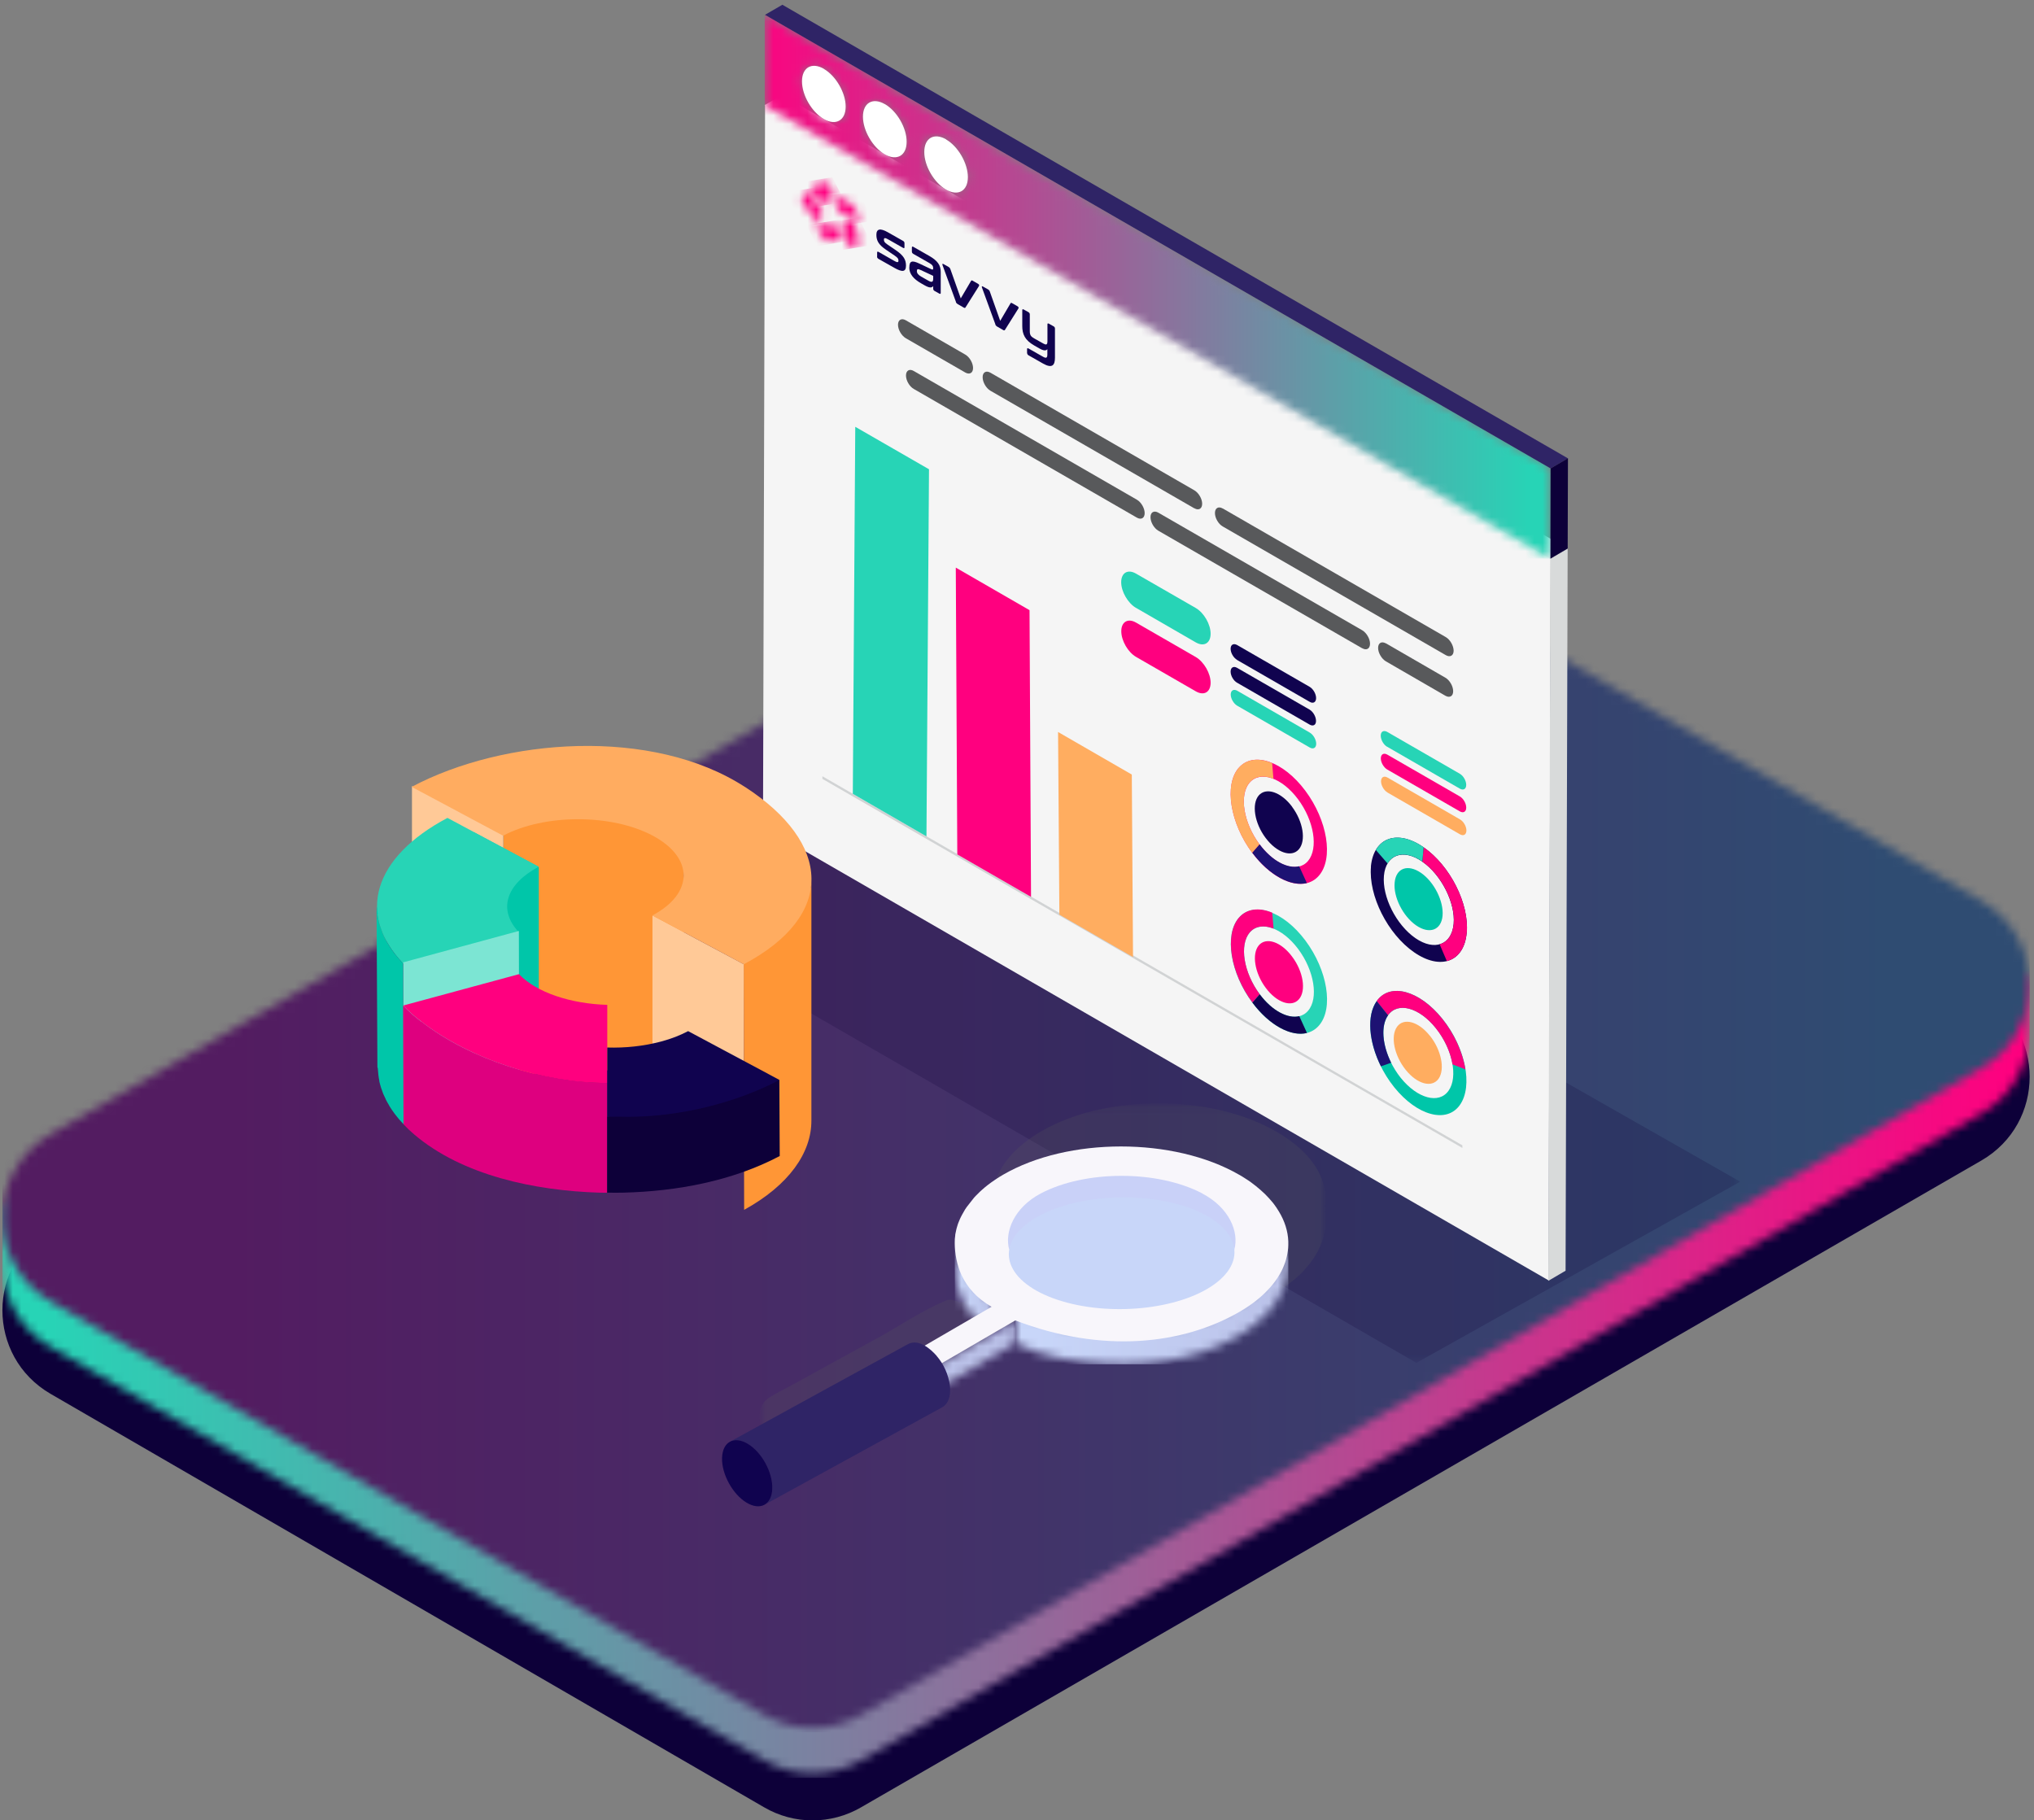<?xml version="1.0" encoding="UTF-8"?>
<svg xmlns="http://www.w3.org/2000/svg" width="238" height="213" viewBox="0 0 238 213" fill="none">
  <rect x="0" y="0" width="238" height="213" fill="#808080" stroke="none"/>
  <g clip-path="url(#clip0_40_7457)">
    <path d="M137.116 67.945L5.943 143.523C-1.597 147.865 -1.608 158.735 5.921 163.099L89.424 211.484C92.919 213.517 97.239 213.517 100.745 211.484L231.841 135.796C239.37 131.443 239.381 120.573 231.841 116.22L148.404 67.945C144.909 65.923 140.6 65.923 137.105 67.945" fill="#0D0039"></path>
    <mask id="mask0_40_7457" style="mask-type:luminance" maskUnits="userSpaceOnUse" x="0" y="60" width="238" height="148">
      <path d="M137.118 62.46L8.87 136.356L9.166 132.487L0.285 141.676V147.82C0.285 151.623 2.165 155.437 5.924 157.614L89.426 205.998C92.922 208.032 97.241 208.032 100.748 205.998L231.843 130.311C235.503 128.2 237.361 124.551 237.471 120.858H237.493V114.549L235.339 113.856C234.448 112.636 233.294 111.57 231.854 110.735L148.418 62.46C146.67 61.449 144.714 60.943 142.757 60.943C140.801 60.943 138.866 61.449 137.118 62.449" fill="white"></path>
    </mask>
    <g mask="url(#mask0_40_7457)">
      <path d="M237.504 60.954H0.285V208.031H237.504V60.954Z" fill="url(#paint0_linear_40_7457)"></path>
    </g>
    <mask id="mask1_40_7457" style="mask-type:luminance" maskUnits="userSpaceOnUse" x="0" y="55" width="238" height="148">
      <path d="M137.116 57.119L5.943 132.708C-1.597 137.049 -1.608 147.92 5.921 152.284L89.424 200.668C92.919 202.702 97.239 202.702 100.745 200.668L231.841 124.981C239.37 120.628 239.381 109.757 231.841 105.405L148.404 57.13C146.657 56.119 144.7 55.613 142.744 55.613C140.787 55.613 138.853 56.119 137.105 57.119" fill="white"></path>
    </mask>
    <g mask="url(#mask1_40_7457)">
      <path d="M239.381 55.613H-1.607V202.691H239.381V55.613Z" fill="url(#paint1_linear_40_7457)"></path>
    </g>
    <g opacity="0.2">
      <mask id="mask2_40_7457" style="mask-type:luminance" maskUnits="userSpaceOnUse" x="73" y="83" width="131" height="77">
        <path d="M203.62 83.807H73.811V159.472H203.62V83.807Z" fill="white"></path>
      </mask>
      <g mask="url(#mask2_40_7457)">
        <path d="M203.62 138.27L165.733 159.472L73.811 106.394L107.928 83.807L203.62 138.27Z" fill="#0D0039"></path>
      </g>
    </g>
    <path d="M89.521 12.252L89.279 96.755L181.201 149.822L181.443 65.319L89.521 12.252Z" fill="#F5F5F5"></path>
    <path d="M89.477 12.295L91.51 11.119L183.432 64.197L181.41 65.373L89.477 12.295Z" fill="#EAEDEE"></path>
    <path d="M181.41 65.374L183.432 64.186L183.19 148.689L181.168 149.876L181.41 65.374Z" fill="#D8DADA"></path>
    <mask id="mask3_40_7457" style="mask-type:luminance" maskUnits="userSpaceOnUse" x="89" y="1" width="93" height="65">
      <path d="M110.68 22.188C109.273 21.374 108.13 19.407 108.141 17.78C108.141 16.153 109.284 15.505 110.702 16.318C112.109 17.131 113.252 19.11 113.252 20.726C113.252 21.869 112.669 22.528 111.834 22.528C111.493 22.528 111.097 22.418 110.68 22.177M103.535 18.055C102.128 17.241 100.985 15.274 100.985 13.647C100.985 12.031 102.139 11.372 103.546 12.185C104.953 12.999 106.096 14.977 106.085 16.593C106.085 17.736 105.503 18.407 104.667 18.407C104.327 18.407 103.931 18.297 103.524 18.055M96.369 13.922C94.962 13.109 93.819 11.141 93.819 9.514C93.819 7.888 94.973 7.239 96.38 8.053C97.787 8.866 98.93 10.844 98.93 12.46C98.93 13.603 98.347 14.263 97.512 14.263C97.16 14.263 96.775 14.153 96.358 13.911M89.455 12.284L181.377 65.351L181.41 54.788L89.51 1.732L89.477 12.295L89.455 12.284Z" fill="white"></path>
    </mask>
    <g mask="url(#mask3_40_7457)">
      <path d="M181.435 1.732H89.481V65.362H181.435V1.732Z" fill="url(#paint2_linear_40_7457)"></path>
    </g>
    <path d="M89.514 1.733L91.547 0.557L183.469 53.635L181.436 54.811L89.514 1.733Z" fill="#2F2466"></path>
    <path d="M181.434 54.811L183.468 53.624L183.435 64.187L181.412 65.374L181.434 54.811Z" fill="#0D0039"></path>
    <path d="M103.547 12.186C104.954 12.999 106.097 14.977 106.086 16.593C106.086 18.22 104.932 18.868 103.525 18.055C102.118 17.242 100.975 15.274 100.975 13.648C100.975 12.021 102.129 11.372 103.536 12.186" fill="white"></path>
    <path d="M110.702 16.319C112.109 17.132 113.252 19.11 113.252 20.726C113.252 22.353 112.098 23.001 110.691 22.177C109.285 21.364 108.141 19.396 108.152 17.77C108.152 16.154 109.296 15.494 110.713 16.308" fill="white"></path>
    <path d="M96.403 8.064C97.81 8.877 98.953 10.856 98.953 12.471C98.953 14.098 97.799 14.747 96.392 13.922C94.985 13.109 93.842 11.141 93.842 9.515C93.842 7.888 94.996 7.239 96.403 8.053" fill="white"></path>
    <path d="M113.407 84.949C113.407 84.949 113.385 84.949 113.375 84.949C113.353 84.949 113.342 84.96 113.32 84.96C113.353 84.96 113.375 84.949 113.407 84.939" fill="#F7BF40"></path>
    <path d="M139.753 59.482L115.891 45.721C115.385 45.424 114.979 44.721 114.979 44.138C114.979 43.556 115.385 43.325 115.891 43.611L139.753 57.372C140.259 57.669 140.666 58.372 140.666 58.944C140.666 59.526 140.259 59.768 139.753 59.471" fill="#58595B"></path>
    <path d="M159.396 75.859L135.533 62.098C135.028 61.801 134.621 61.098 134.621 60.515C134.621 59.933 135.028 59.702 135.533 59.987L159.396 73.749C159.902 74.046 160.308 74.749 160.308 75.321C160.308 75.903 159.902 76.145 159.396 75.848" fill="#58595B"></path>
    <path d="M105.988 37.477L112.946 41.489C113.452 41.775 113.858 42.489 113.858 43.06C113.858 43.643 113.452 43.874 112.946 43.588L105.988 39.576C105.483 39.279 105.076 38.576 105.076 38.004C105.076 37.422 105.483 37.191 105.988 37.477Z" fill="#58595B"></path>
    <path d="M162.166 75.276L169.124 79.299C169.629 79.585 170.036 80.299 170.036 80.882C170.036 81.465 169.629 81.695 169.124 81.41L162.166 77.387C161.661 77.09 161.254 76.386 161.254 75.815C161.254 75.232 161.661 75.002 162.166 75.287" fill="#58595B"></path>
    <path d="M143.074 59.493L169.179 74.552C169.685 74.848 170.081 75.552 170.092 76.134C170.092 76.717 169.674 76.948 169.179 76.662L143.074 61.603C142.569 61.318 142.162 60.614 142.162 60.032C142.162 59.449 142.569 59.207 143.074 59.504" fill="#58595B"></path>
    <path d="M106.922 43.412L133.027 58.471C133.532 58.756 133.939 59.471 133.939 60.042C133.939 60.625 133.532 60.856 133.027 60.57L106.922 45.512C106.416 45.226 106.01 44.522 106.01 43.94C106.01 43.357 106.416 43.115 106.922 43.412Z" fill="#58595B"></path>
    <path d="M132.94 76.87L139.919 80.893C140.876 81.443 141.645 81.003 141.656 79.893C141.656 78.794 140.876 77.442 139.919 76.881L132.94 72.858C131.984 72.298 131.203 72.759 131.203 73.859C131.203 74.969 131.984 76.321 132.94 76.87Z" fill="#FF007F"></path>
    <path d="M171.114 134.323L96.228 91.138V90.83L171.114 134.016V134.323Z" fill="#D1D3D4"></path>
    <path d="M132.939 71.133L139.919 75.167C140.875 75.716 141.655 75.266 141.655 74.155C141.655 73.045 140.875 71.704 139.919 71.144L132.928 67.121C131.972 66.571 131.191 67.011 131.191 68.132C131.191 69.231 131.983 70.583 132.928 71.133" fill="#27D4B6"></path>
    <path d="M108.406 97.864L99.789 92.885L100.075 49.941L108.703 54.91L108.406 97.864Z" fill="#27D4B6"></path>
    <path d="M120.642 104.943L112.014 99.975L111.838 66.418L120.466 71.397L120.642 104.943Z" fill="#FF007F"></path>
    <path d="M132.576 111.989L123.959 107.021L123.805 85.653L132.433 90.632L132.576 111.989Z" fill="#FFAD60"></path>
    <path d="M166.267 102.129C167.817 103.206 168.938 105.449 168.795 107.152C168.642 108.845 167.257 109.351 165.707 108.284C164.157 107.207 163.025 104.965 163.19 103.272C163.344 101.569 164.729 101.074 166.278 102.14" fill="#00C6A9"></path>
    <path d="M160.419 101.403C160.111 104.8 162.375 109.295 165.464 111.428C168.552 113.571 171.311 112.56 171.619 109.163C171.938 105.767 169.673 101.282 166.574 99.139C163.485 96.996 160.726 98.007 160.408 101.403M161.935 102.469C162.155 100.007 164.178 99.26 166.42 100.821C168.662 102.382 170.311 105.657 170.091 108.108C169.86 110.57 167.849 111.318 165.607 109.768C163.364 108.207 161.716 104.932 161.935 102.469Z" fill="#10034F"></path>
    <path d="M171.618 109.164C171.453 110.999 170.562 112.131 169.298 112.461L168.452 110.494C169.353 110.241 169.969 109.416 170.101 108.108C170.321 105.657 168.683 102.382 166.43 100.821L166.584 99.15C169.683 101.283 171.936 105.778 171.629 109.175" fill="#FF007F"></path>
    <path d="M166.583 99.139L166.429 100.81C164.692 99.612 163.099 99.766 162.362 101.041L160.988 99.458C162.01 97.71 164.198 97.48 166.583 99.139Z" fill="#27D4B6"></path>
    <path d="M151.184 94.402C152.481 96.139 152.844 98.359 151.987 99.37C151.13 100.382 149.382 99.777 148.085 98.04C146.788 96.315 146.436 94.084 147.282 93.083C148.151 92.083 149.898 92.666 151.195 94.402" fill="#10034F"></path>
    <path d="M144.931 89.862C143.227 91.863 143.942 96.325 146.536 99.799C149.13 103.261 152.636 104.459 154.34 102.448C156.055 100.447 155.329 95.996 152.735 92.522C150.152 89.06 146.646 87.862 144.931 89.873M146.206 91.588C147.448 90.126 149.998 90.994 151.878 93.511C153.768 96.04 154.285 99.271 153.054 100.744C151.812 102.206 149.262 101.337 147.382 98.809C145.492 96.281 144.975 93.05 146.206 91.577" fill="#FF007F"></path>
    <path d="M148.854 89.28L149.007 91.126C147.897 90.687 146.875 90.797 146.205 91.577C144.974 93.039 145.501 96.281 147.381 98.809L146.523 99.799C143.94 96.336 143.215 91.874 144.919 89.873C145.842 88.785 147.293 88.631 148.843 89.291" fill="#FFAD60"></path>
    <path d="M152.018 101.36L152.919 103.327C151.084 103.778 148.534 102.459 146.533 99.788L147.391 98.799C148.841 100.744 150.688 101.69 152.018 101.36Z" fill="#1D1273"></path>
    <path d="M151.197 111.945C152.494 113.67 152.857 115.902 152 116.913C151.142 117.924 149.395 117.33 148.098 115.583C146.812 113.857 146.449 111.626 147.295 110.615C148.164 109.603 149.911 110.208 151.197 111.945Z" fill="#FF007F"></path>
    <path d="M144.941 107.405C143.237 109.417 143.952 113.868 146.546 117.331C149.14 120.804 152.635 121.991 154.35 119.98C156.064 117.979 155.339 113.528 152.745 110.054C150.162 106.592 146.656 105.405 144.941 107.405ZM146.227 109.12C147.469 107.658 150.019 108.527 151.899 111.044C153.789 113.572 154.306 116.814 153.064 118.265C151.833 119.727 149.272 118.859 147.403 116.342C145.512 113.814 144.996 110.571 146.227 109.109" fill="#27D4B6"></path>
    <path d="M148.868 106.801L149.021 108.658C147.911 108.219 146.889 108.34 146.23 109.109C144.999 110.571 145.515 113.802 147.406 116.341L146.559 117.32C143.965 113.857 143.251 109.406 144.955 107.394C145.889 106.306 147.329 106.152 148.879 106.801" fill="#FF007F"></path>
    <path d="M152.03 118.902L152.931 120.869C151.095 121.331 148.545 120.001 146.545 117.319L147.402 116.341C148.853 118.286 150.7 119.232 152.03 118.902Z" fill="#10034F"></path>
    <path d="M167.309 121.188C168.65 122.859 169.101 125.123 168.332 126.222C167.551 127.321 165.837 126.871 164.485 125.189C163.133 123.507 162.682 121.254 163.462 120.155C164.232 119.056 165.968 119.506 167.309 121.199" fill="#FFAD60"></path>
    <path d="M161.088 117.143C159.527 119.342 160.45 123.87 163.132 127.212C165.814 130.553 169.277 131.498 170.826 129.289C172.387 127.08 171.475 122.562 168.782 119.221C166.1 115.868 162.638 114.945 161.088 117.143ZM162.418 118.803C163.55 117.198 166.067 117.869 168.012 120.309C169.958 122.738 170.639 126.025 169.496 127.629C168.375 129.223 165.858 128.553 163.902 126.123C161.956 123.683 161.286 120.408 162.418 118.803Z" fill="#00C6A9"></path>
    <path d="M168.77 119.221C170.221 121.034 171.155 123.189 171.474 125.134L169.957 124.541C169.726 123.145 169.045 121.606 168.001 120.309C166.055 117.869 163.538 117.198 162.406 118.803L161.076 117.143C162.626 114.945 166.077 115.868 168.77 119.221Z" fill="#FF007F"></path>
    <path d="M162.419 118.803C161.539 120.034 161.748 122.266 162.781 124.354L161.583 124.772C160.165 121.914 159.891 118.847 161.089 117.144L162.419 118.803Z" fill="#1D1273"></path>
    <path d="M162.33 87.389L170.815 92.28C171.233 92.522 171.563 92.324 171.563 91.841C171.563 91.357 171.233 90.774 170.804 90.533L162.319 85.641C161.901 85.41 161.561 85.597 161.561 86.081C161.561 86.565 161.901 87.158 162.319 87.389" fill="#27D4B6"></path>
    <path d="M162.331 90.049L170.816 94.94C171.234 95.182 171.564 94.984 171.564 94.501C171.564 94.017 171.234 93.434 170.816 93.193L162.331 88.301C161.913 88.06 161.572 88.257 161.572 88.741C161.572 89.225 161.913 89.807 162.331 90.049Z" fill="#FF007F"></path>
    <path d="M162.343 92.732L170.829 97.623C171.246 97.865 171.576 97.667 171.587 97.183C171.587 96.7 171.257 96.117 170.829 95.875L162.354 90.984C161.936 90.742 161.596 90.94 161.596 91.424C161.596 91.907 161.936 92.49 162.354 92.732" fill="#FFAD60"></path>
    <path d="M144.765 77.233L153.251 82.124C153.658 82.366 153.998 82.168 153.998 81.685C153.998 81.201 153.658 80.607 153.24 80.366L144.755 75.474C144.337 75.243 143.996 75.43 143.996 75.914C143.996 76.398 144.337 76.98 144.765 77.222" fill="#10034F"></path>
    <path d="M144.765 79.894L153.24 84.785C153.658 85.027 153.998 84.829 153.987 84.345C153.987 83.862 153.647 83.279 153.24 83.037L144.755 78.146C144.337 77.904 143.996 78.102 143.996 78.586C143.996 79.07 144.337 79.663 144.765 79.894Z" fill="#10034F"></path>
    <path d="M144.766 82.576L153.252 87.467C153.669 87.709 154.01 87.511 154.01 87.027C154.01 86.543 153.669 85.961 153.252 85.719L144.777 80.828C144.36 80.586 144.008 80.784 144.008 81.267C144.008 81.74 144.349 82.334 144.766 82.576Z" fill="#27D4B6"></path>
    <path d="M94.942 103.152V131.092C94.964 134.884 92.316 138.676 87.073 141.567L87.018 112.209C87.018 112.209 94.953 106.933 94.942 103.141" fill="#FF9636"></path>
    <path d="M80.006 101.711C80.006 101.492 79.973 101.272 79.929 101.052C79.885 100.832 79.819 100.623 79.731 100.414C78.511 97.425 74.466 96.062 71.356 95.545C67.838 94.963 64.024 95.182 60.683 96.391C60.056 96.622 59.452 96.875 58.902 97.183L58.946 126.948C59.507 126.651 60.1 126.387 60.727 126.156C64.013 124.969 67.751 124.739 71.213 125.277C74.192 125.739 77.918 126.937 79.5 129.531C79.632 129.751 79.786 129.96 79.874 130.179C79.918 130.289 79.973 130.388 80.028 130.487V101.711H80.006Z" fill="#FF9636"></path>
    <path d="M87.028 132.949L76.344 127.245V107.119L87.028 112.824V132.949Z" fill="#FFC997"></path>
    <path d="M58.889 129.301L48.205 123.585V91.984L58.889 97.689V129.301Z" fill="#FFC997"></path>
    <path d="M87.159 92.072C97.304 98.644 97.832 107.097 87.027 112.834L76.332 107.119C81.19 104.547 81.212 100.37 76.387 97.787C71.562 95.215 63.725 95.215 58.867 97.787L48.172 92.072C58.965 86.345 76.321 85.059 87.148 92.072" fill="#FFAC60"></path>
    <path d="M55.44 97.381V118.946L63.046 123.002V101.448L55.44 97.381Z" fill="#00C6A9"></path>
    <path d="M52.347 95.699L63.042 101.415C59.162 103.47 58.25 106.482 60.712 109.076L47.17 112.747C41.675 106.966 43.708 100.294 52.347 95.71" fill="#27D4B6"></path>
    <path d="M44.15 106.966C44.15 106.966 44.172 107.02 44.172 107.053C44.194 107.251 44.238 107.449 44.282 107.647C44.282 107.669 44.293 107.691 44.304 107.724C44.348 107.933 44.403 108.142 44.469 108.35C44.48 108.394 44.491 108.427 44.513 108.471C44.579 108.669 44.656 108.878 44.733 109.087C44.733 109.12 44.755 109.142 44.766 109.175C44.854 109.395 44.953 109.614 45.063 109.834C45.063 109.834 45.063 109.845 45.074 109.856C45.184 110.076 45.316 110.296 45.447 110.516C45.48 110.56 45.502 110.593 45.524 110.637C45.557 110.703 45.601 110.758 45.645 110.824C45.689 110.9 45.733 110.966 45.788 111.043C45.832 111.109 45.876 111.175 45.92 111.23C45.964 111.307 46.019 111.373 46.074 111.45C46.118 111.516 46.173 111.582 46.217 111.637C46.272 111.703 46.327 111.78 46.393 111.846C46.448 111.912 46.492 111.967 46.547 112.033C46.602 112.099 46.645 112.154 46.7 112.219C46.854 112.395 47.008 112.571 47.173 112.736L47.217 131.543C47.052 131.367 46.898 131.202 46.744 131.026C46.733 131.004 46.712 130.982 46.69 130.96C46.657 130.916 46.623 130.883 46.59 130.839C46.536 130.773 46.481 130.718 46.437 130.652C46.382 130.575 46.327 130.509 46.272 130.443C46.228 130.377 46.173 130.322 46.129 130.257C46.074 130.191 46.03 130.114 45.975 130.037C45.931 129.971 45.887 129.916 45.843 129.85C45.799 129.773 45.744 129.707 45.7 129.63C45.656 129.564 45.612 129.509 45.579 129.443C45.579 129.421 45.557 129.399 45.546 129.377C45.535 129.355 45.524 129.333 45.513 129.311C45.382 129.091 45.25 128.872 45.14 128.652C45.14 128.652 45.14 128.641 45.14 128.63C45.03 128.41 44.931 128.19 44.832 127.97C44.832 127.948 44.821 127.926 44.81 127.904C44.81 127.904 44.81 127.882 44.799 127.871C44.722 127.674 44.645 127.465 44.579 127.256C44.568 127.212 44.557 127.168 44.546 127.135C44.48 126.926 44.425 126.717 44.381 126.508C44.381 126.508 44.381 126.497 44.381 126.486C44.381 126.475 44.381 126.453 44.381 126.431C44.337 126.234 44.304 126.036 44.282 125.838C44.282 125.805 44.282 125.772 44.271 125.75C44.249 125.541 44.227 125.343 44.216 125.134C44.216 125.113 44.216 125.091 44.216 125.069C44.216 125.003 44.161 124.926 44.161 124.849L44.062 106.053V106.031C44.062 106.119 44.117 106.218 44.128 106.306C44.128 106.515 44.183 106.713 44.205 106.922" fill="#00C6A9"></path>
    <path d="M60.758 132.498L47.217 131.553L47.184 112.604L60.714 108.933L60.758 132.498Z" fill="#7CE5D3"></path>
    <path d="M49.339 119.561C55.066 124.013 63.573 126.651 70.894 126.717H71.047V139.566C71.047 139.566 70.432 139.566 70.113 139.555C62.617 139.324 54.132 137.566 48.46 132.74C48.009 132.356 47.602 131.971 47.218 131.564L47.174 117.671C47.811 118.341 48.537 118.979 49.328 119.572" fill="#DE007F"></path>
    <path d="M71.057 117.583V126.717C71.057 126.717 70.914 126.717 70.892 126.717C63.605 126.717 55.032 123.97 49.338 119.562C48.536 118.968 47.821 118.331 47.184 117.66L60.725 113.989C62.791 116.155 66.803 117.452 71.057 117.583Z" fill="#FF007F"></path>
    <path d="M91.192 126.365L91.236 135.269C85.73 138.181 79.223 139.401 72.913 139.555C72.287 139.566 71.792 139.566 71.045 139.555V130.652C71.792 130.652 90.929 126.497 91.192 126.354" fill="#0D0039"></path>
    <path d="M80.509 120.649L91.204 126.365C90.929 126.508 90.665 126.64 90.391 126.783C85.071 129.388 78.421 130.861 72.387 130.663C71.947 130.674 71.496 130.674 71.057 130.663V122.573C73.178 122.639 75.343 122.408 77.366 121.869C78.586 121.54 79.531 121.166 80.509 120.66" fill="#10034F"></path>
    <g style="mix-blend-mode:multiply">
      <mask id="mask4_40_7457" style="mask-type:luminance" maskUnits="userSpaceOnUse" x="88" y="129" width="68" height="43">
        <path d="M155.119 129.103H88.852V171.057H155.119V129.103Z" fill="white"></path>
      </mask>
      <g mask="url(#mask4_40_7457)">
        <g opacity="0.2">
          <mask id="mask5_40_7457" style="mask-type:luminance" maskUnits="userSpaceOnUse" x="88" y="129" width="68" height="43">
            <path d="M155.119 129.103H88.852V171.057H155.119V129.103Z" fill="white"></path>
          </mask>
          <g mask="url(#mask5_40_7457)">
            <path d="M155.119 140.786C155.36 136.159 150.997 132.961 147.194 131.334C143.16 129.608 138.664 128.971 134.301 129.135C130.036 129.289 125.65 130.202 121.924 132.323C119.11 133.928 116.396 136.489 116.132 139.907C115.89 143.084 116 146.645 118.396 149.03C117.011 149.832 115.637 150.635 114.252 151.437C113.856 151.668 113.087 152.35 112.625 152.382C111.922 152.437 111.515 151.855 110.669 152.174C110.625 152.196 110.581 152.229 110.537 152.251C107.877 153.372 105.338 155.097 102.81 156.493C99.315 158.417 95.819 160.329 92.324 162.253C91.566 162.671 90.774 163.044 90.049 163.506C87.664 165.012 89.345 168.683 91.005 170.178C92.302 171.354 93.39 171.244 94.731 170.507C95.984 169.826 97.237 169.134 98.479 168.452C102.162 166.441 105.833 164.429 109.504 162.407C110.856 161.67 112.208 160.923 113.571 160.175C114.659 159.571 115.538 159.175 115.593 157.68C115.626 156.614 115.307 156.801 116.033 156.263C116.78 155.702 117.715 155.284 118.528 154.812C119.374 154.317 120.221 153.822 121.067 153.328C121.627 153.009 122.397 152.328 123.023 152.185C123.837 152.009 125.376 153.02 126.255 153.284C127.981 153.8 129.772 154.108 131.564 154.306C135.389 154.724 139.247 154.614 142.995 153.69C146.952 152.723 151.195 150.844 153.602 147.392C154.481 146.139 155.031 144.699 155.119 143.161C155.163 142.49 154.899 141.259 155.119 140.753" fill="#58595B"></path>
          </g>
        </g>
      </g>
    </g>
    <mask id="mask6_40_7457" style="mask-type:luminance" maskUnits="userSpaceOnUse" x="111" y="145" width="6" height="11">
      <path d="M111.734 145.557V148.305C111.734 149.888 112.251 151.712 112.768 152.548C112.954 152.856 113.163 153.163 113.427 153.471C113.955 154.109 114.702 154.79 115.922 155.724L116.34 152.779C116.34 152.779 114.878 151.075 113.603 149.184C112.724 147.887 111.932 146.513 111.745 145.535V145.568L111.734 145.557Z" fill="white"></path>
    </mask>
    <g mask="url(#mask6_40_7457)">
      <path d="M116.328 145.524H111.723V155.714H116.328V145.524Z" fill="url(#paint3_linear_40_7457)"></path>
    </g>
    <mask id="mask7_40_7457" style="mask-type:luminance" maskUnits="userSpaceOnUse" x="118" y="145" width="33" height="15">
      <path d="M148.34 149.579C148.34 149.579 148.296 149.634 148.274 149.667C147.427 150.668 146.361 151.679 145.075 152.448C142.536 153.987 139.645 154.899 136.766 155.416C134.281 155.856 131.742 155.976 129.225 155.812C128.753 155.79 128.28 155.746 127.818 155.702C126.115 155.526 124.444 155.185 122.795 154.723C121.949 154.482 121.125 154.207 118.816 153.295V157.175C121.905 158.79 126.071 159.384 129.225 159.571C130.138 159.626 130.962 159.648 131.654 159.648C133.16 159.648 134.677 159.516 136.172 159.285C137.645 159.054 139.096 158.713 140.514 158.263C142.085 157.757 143.635 157.087 145.064 156.229C146.383 155.438 147.46 154.559 148.318 153.624C148.329 153.613 148.34 153.602 148.351 153.591C149.933 151.844 150.736 149.898 150.736 147.953V145.864C150.736 145.864 149.944 147.7 148.34 149.601" fill="white"></path>
    </mask>
    <g mask="url(#mask7_40_7457)">
      <path d="M150.747 145.831H118.816V159.636H150.747V145.831Z" fill="url(#paint4_linear_40_7457)"></path>
    </g>
    <mask id="mask8_40_7457" style="mask-type:luminance" maskUnits="userSpaceOnUse" x="103" y="154" width="16" height="13">
      <path d="M103.527 163.407L103.516 166.078L118.805 157.164V154.504L103.527 163.407Z" fill="white"></path>
    </mask>
    <g mask="url(#mask8_40_7457)">
      <path d="M118.816 154.504H103.516V166.078H118.816V154.504Z" fill="url(#paint5_linear_40_7457)"></path>
    </g>
    <path d="M100.008 162.242L102.767 163.836L118.804 154.504C128.96 158.395 138.391 157.362 145.084 153.471C146.403 152.701 147.492 151.855 148.349 150.943C149.899 149.316 150.69 147.513 150.745 145.7V145.26C150.701 144.062 150.327 142.875 149.635 141.743C149.47 141.468 149.283 141.182 149.074 140.907C149.03 140.841 148.975 140.776 148.921 140.71C148.789 140.545 148.646 140.38 148.492 140.215C148.338 140.05 148.184 139.885 148.019 139.72C147.689 139.402 147.327 139.083 146.942 138.775C146.744 138.621 146.546 138.467 146.338 138.313C146.239 138.236 146.129 138.171 146.019 138.094C145.799 137.951 145.579 137.808 145.348 137.665C145.227 137.599 145.106 137.522 144.986 137.456C137.346 133.048 124.97 133.048 117.375 137.456C117.265 137.522 117.144 137.588 117.023 137.665C116.825 137.797 116.616 137.918 116.43 138.05C115.869 138.423 115.352 138.819 114.902 139.226C114.726 139.38 114.561 139.533 114.407 139.698C114.253 139.841 114.11 139.995 113.979 140.138C113.913 140.215 113.132 141.204 113.132 141.215C113.055 141.314 112.989 141.413 112.923 141.523C112.879 141.589 112.649 141.996 112.572 142.138C112.528 142.226 112.473 142.325 112.429 142.413C112.396 142.49 112.352 142.567 112.319 142.644C112.264 142.765 112.22 142.886 112.165 143.018C112.143 143.084 112.121 143.15 112.088 143.216C112.033 143.359 111.934 143.754 111.912 143.809C111.868 143.974 111.835 144.161 111.802 144.326C111.78 144.414 111.769 144.502 111.769 144.59C111.725 144.842 111.714 145.084 111.714 145.337C111.714 145.359 111.714 145.381 111.714 145.403V145.546C111.758 147.733 112.462 150.855 116.023 152.91L99.986 162.231L100.008 162.242ZM119.112 142.831C121.892 140.413 126.003 139.204 131.598 139.204C134.5 139.204 137.324 139.621 139.776 140.402C143.974 141.754 143.26 143.556 143.535 144.875C143.787 146.106 143.634 147.315 142.765 148.063C139.984 150.47 136.467 152.141 130.883 152.141C127.982 152.141 125.157 151.723 122.706 150.943C118.507 149.591 119.507 147.381 119.243 146.062C118.991 144.831 118.254 143.578 119.112 142.831Z" fill="#F8F6FB"></path>
    <path d="M109.606 158.658C108.869 157.812 107.495 156.647 106.275 157.262C106.253 157.262 85.402 168.705 85.402 168.705C85.534 168.628 85.688 168.584 85.842 168.551C86.469 168.43 87.128 168.705 87.645 169.045C88.194 169.408 88.667 169.892 89.052 170.43C89.832 171.485 90.403 172.859 90.371 174.189C90.349 175.124 89.997 175.783 89.447 176.08L110.265 164.66C110.804 164.363 111.155 163.703 111.177 162.769C111.177 162.549 111.177 162.329 111.144 162.099C110.98 160.846 110.419 159.604 109.595 158.658" fill="#2F2466"></path>
    <path d="M87.522 168.957C85.895 167.968 84.543 168.705 84.488 170.595C84.433 172.486 85.719 174.827 87.335 175.816C88.962 176.805 90.325 176.069 90.368 174.178C90.423 172.288 89.148 169.947 87.522 168.957Z" fill="#10034F"></path>
    <path d="M140.698 139.654C135.466 136.895 126.97 136.906 121.771 139.654C118.693 141.281 117.506 144.116 118.089 146.238C118.473 144.787 119.693 144.292 121.804 143.171C127.003 140.412 135.51 140.412 140.731 143.171C142.874 144.303 144.051 144.776 144.424 146.249C145.018 144.116 143.809 141.303 140.698 139.665" fill="#C9D1F8"></path>
    <path d="M138.214 141.028C132.026 139.182 123.87 140.193 120.034 143.292C116.187 146.392 118.089 150.415 124.277 152.261C130.454 154.108 138.61 153.097 142.457 149.997C146.304 146.898 144.403 142.875 138.214 141.017" fill="#C8D6F9"></path>
    <mask id="mask9_40_7457" style="mask-type:luminance" maskUnits="userSpaceOnUse" x="119" y="136" width="1" height="1">
      <path d="M119.156 136.784C119.211 136.741 119.276 136.686 119.341 136.643C119.341 136.643 119.265 136.686 119.167 136.784" fill="white"></path>
    </mask>
    <g mask="url(#mask9_40_7457)">
      <path d="M119.341 136.643H119.156V136.795H119.341V136.643Z" fill="url(#paint6_linear_40_7457)"></path>
    </g>
    <path d="M102.635 30.036V29.552C102.635 29.442 102.69 29.42 102.8 29.475L104.624 30.519C104.987 30.728 105.13 30.728 105.13 30.497C105.13 30.267 105.031 30.146 104.679 29.904L103.657 29.211C102.822 28.64 102.547 28.167 102.547 27.475C102.547 26.782 102.976 26.661 103.888 27.178L105.668 28.189C105.778 28.244 105.833 28.343 105.833 28.453V28.936C105.833 29.046 105.778 29.068 105.668 29.003L103.91 28.002C103.58 27.815 103.426 27.804 103.426 28.046C103.426 28.266 103.525 28.387 103.822 28.596L104.822 29.277C105.756 29.915 106.009 30.409 106.009 31.08C106.009 31.827 105.592 31.882 104.613 31.322L102.789 30.288C102.679 30.223 102.624 30.135 102.624 30.025" fill="#10034F"></path>
    <path d="M106.404 31.3C106.404 30.541 106.689 30.42 107.591 30.849L108.987 31.509C109.151 31.585 109.195 31.53 109.195 31.388C109.195 31.113 109.075 30.97 108.734 30.772L106.865 29.706C106.755 29.64 106.7 29.552 106.7 29.442V28.958C106.7 28.849 106.766 28.826 106.865 28.881L108.756 29.959C109.712 30.508 110.075 31.047 110.075 31.805V34.278C110.075 34.388 110.02 34.41 109.91 34.355L109.36 34.047C109.25 33.992 109.195 33.894 109.195 33.784V33.476C109.02 33.696 108.756 33.707 108.173 33.377L107.788 33.157C106.898 32.652 106.393 32.058 106.393 31.3M108.602 32.828C109.042 33.08 109.195 33.014 109.195 32.597V32.278L107.734 31.596C107.382 31.431 107.283 31.476 107.283 31.728C107.283 31.97 107.459 32.179 107.788 32.366L108.602 32.828Z" fill="#10034F"></path>
    <path d="M111.859 35.334L110.287 31.025C110.232 30.871 110.287 30.827 110.408 30.904L111.012 31.245C111.1 31.3 111.166 31.377 111.199 31.476L112.419 34.916L113.628 32.861C113.672 32.795 113.727 32.795 113.815 32.85L114.431 33.202C114.563 33.278 114.607 33.377 114.552 33.465L112.969 35.982C112.925 36.037 112.859 36.048 112.771 35.993L112.046 35.576C111.958 35.521 111.881 35.444 111.848 35.334" fill="#10034F"></path>
    <path d="M116.474 37.961L114.902 33.652C114.847 33.498 114.902 33.454 115.023 33.531L115.628 33.872C115.716 33.927 115.782 34.004 115.815 34.103L117.035 37.543L118.244 35.488C118.288 35.422 118.343 35.422 118.43 35.477L119.046 35.828C119.178 35.905 119.222 36.004 119.167 36.092L117.584 38.609C117.54 38.664 117.474 38.675 117.386 38.62L116.661 38.203C116.573 38.148 116.496 38.071 116.463 37.961" fill="#10034F"></path>
    <path d="M120.178 41.336V40.852C120.178 40.742 120.233 40.72 120.343 40.775L122.024 41.731C122.42 41.962 122.552 41.885 122.552 41.468V40.852C122.398 41.061 122.123 41.061 121.585 40.753L120.991 40.412C119.925 39.797 119.617 39.104 119.617 38.148V36.291C119.617 36.181 119.672 36.159 119.782 36.214L120.332 36.521C120.442 36.587 120.497 36.675 120.497 36.785V38.742C120.497 39.203 120.617 39.379 121.013 39.599L122.046 40.181C122.398 40.379 122.563 40.39 122.563 39.907V37.95C122.563 37.84 122.618 37.818 122.728 37.873L123.277 38.181C123.387 38.236 123.442 38.335 123.442 38.445V41.852C123.442 42.764 123.101 43.138 122.035 42.534L120.354 41.577C120.244 41.511 120.189 41.423 120.189 41.314" fill="#10034F"></path>
    <mask id="mask10_40_7457" style="mask-type:luminance" maskUnits="userSpaceOnUse" x="97" y="22" width="4" height="5">
      <path d="M97.527 22.935L98 24.43C98.044 24.573 98.176 24.749 98.297 24.815L100.418 26.024C100.539 26.09 100.594 26.024 100.55 25.881L100.077 24.386C100.033 24.243 99.901 24.067 99.781 24.002L97.659 22.793C97.659 22.793 97.604 22.77 97.571 22.77C97.516 22.77 97.494 22.837 97.527 22.935Z" fill="white"></path>
    </mask>
    <g mask="url(#mask10_40_7457)">
      <path d="M97.737 26.562L95.912 23.034L100.364 22.309L102.188 25.837L97.737 26.562Z" fill="url(#paint7_linear_40_7457)"></path>
    </g>
    <mask id="mask11_40_7457" style="mask-type:luminance" maskUnits="userSpaceOnUse" x="98" y="25" width="3" height="4">
      <path d="M99.69 25.793L98.668 26.035C98.569 26.057 98.514 26.189 98.558 26.321L99.196 28.706C99.229 28.838 99.339 28.926 99.438 28.904L100.46 28.662C100.559 28.64 100.614 28.508 100.57 28.376L99.932 25.991C99.899 25.87 99.811 25.793 99.723 25.793C99.723 25.793 99.701 25.793 99.69 25.793Z" fill="white"></path>
    </mask>
    <g mask="url(#mask11_40_7457)">
      <path d="M98.666 29.233L97.018 26.034L100.436 25.463L102.096 28.672L98.666 29.233Z" fill="url(#paint8_linear_40_7457)"></path>
    </g>
    <mask id="mask12_40_7457" style="mask-type:luminance" maskUnits="userSpaceOnUse" x="95" y="26" width="4" height="3">
      <path d="M97.173 26.178L95.458 26.463C95.359 26.474 95.371 26.595 95.48 26.727L96.591 28.057C96.701 28.189 96.865 28.277 96.953 28.266L98.668 27.991C98.767 27.969 98.756 27.859 98.646 27.727L97.536 26.398C97.437 26.277 97.283 26.189 97.184 26.189C97.184 26.189 97.173 26.189 97.162 26.189" fill="white"></path>
    </mask>
    <g mask="url(#mask12_40_7457)">
      <path d="M95.634 28.794L94.359 26.343L98.492 25.661L99.767 28.112L95.634 28.794Z" fill="url(#paint9_linear_40_7457)"></path>
    </g>
    <mask id="mask13_40_7457" style="mask-type:luminance" maskUnits="userSpaceOnUse" x="93" y="22" width="4" height="5">
      <path d="M94.148 22.276L93.818 23.353C93.785 23.463 93.84 23.639 93.939 23.771L95.665 25.991C95.764 26.112 95.863 26.134 95.896 26.024L96.225 24.947C96.258 24.837 96.203 24.661 96.115 24.529L94.39 22.309C94.335 22.243 94.28 22.199 94.236 22.199C94.203 22.199 94.17 22.221 94.159 22.265" fill="white"></path>
    </mask>
    <g mask="url(#mask13_40_7457)">
      <path d="M93.973 26.507L91.906 22.517L96.05 21.836L98.117 25.826L93.973 26.507Z" fill="url(#paint10_linear_40_7457)"></path>
    </g>
    <mask id="mask14_40_7457" style="mask-type:luminance" maskUnits="userSpaceOnUse" x="94" y="21" width="4" height="3">
      <path d="M95.776 21.198L94.996 22.737C94.952 22.825 95.018 22.946 95.15 23.023L96.458 23.77C96.601 23.848 96.722 23.837 96.766 23.748L97.546 22.221C97.59 22.133 97.524 22.012 97.392 21.935L96.084 21.188C96.029 21.154 95.974 21.144 95.919 21.144C95.853 21.144 95.798 21.166 95.776 21.209" fill="white"></path>
    </mask>
    <g mask="url(#mask14_40_7457)">
      <path d="M95.162 24.244L93.656 21.342L97.382 20.737L98.888 23.639L95.162 24.244Z" fill="url(#paint11_linear_40_7457)"></path>
    </g>
  </g>
  <defs>
    <linearGradient id="paint0_linear_40_7457" x1="236.426" y1="133.326" x2="4.901" y2="133.326" gradientUnits="userSpaceOnUse">
      <stop stop-color="#FF007F"></stop>
      <stop offset="1" stop-color="#27D4B6"></stop>
    </linearGradient>
    <linearGradient id="paint1_linear_40_7457" x1="26.956" y1="128.264" x2="221.406" y2="128.264" gradientUnits="userSpaceOnUse">
      <stop stop-color="#531C61"></stop>
      <stop offset="1" stop-color="#2F4C72"></stop>
    </linearGradient>
    <linearGradient id="paint2_linear_40_7457" x1="87.263" y1="33.476" x2="179.218" y2="33.476" gradientUnits="userSpaceOnUse">
      <stop stop-color="#FF007F"></stop>
      <stop offset="1" stop-color="#27D4B6"></stop>
    </linearGradient>
    <linearGradient id="paint3_linear_40_7457" x1="112.335" y1="150.554" x2="116.941" y2="150.554" gradientUnits="userSpaceOnUse">
      <stop stop-color="#C8D6F9"></stop>
      <stop offset="1" stop-color="#BAC1E8"></stop>
    </linearGradient>
    <linearGradient id="paint4_linear_40_7457" x1="120.932" y1="152.502" x2="152.863" y2="152.502" gradientUnits="userSpaceOnUse">
      <stop stop-color="#C8D6F9"></stop>
      <stop offset="1" stop-color="#BAC1E8"></stop>
    </linearGradient>
    <linearGradient id="paint5_linear_40_7457" x1="96.867" y1="160.631" x2="112.167" y2="160.631" gradientUnits="userSpaceOnUse">
      <stop stop-color="#C8D6F9"></stop>
      <stop offset="1" stop-color="#BAC1E8"></stop>
    </linearGradient>
    <linearGradient id="paint6_linear_40_7457" x1="155.37" y1="144.293" x2="155.185" y2="144.293" gradientUnits="userSpaceOnUse">
      <stop stop-color="#6060CF"></stop>
      <stop offset="1" stop-color="#514EB6"></stop>
    </linearGradient>
    <linearGradient id="paint7_linear_40_7457" x1="-48.895" y1="-264.298" x2="-51.678" y2="-269.677" gradientUnits="userSpaceOnUse">
      <stop stop-color="#FF007F"></stop>
      <stop offset="1" stop-color="#27D4B6"></stop>
    </linearGradient>
    <linearGradient id="paint8_linear_40_7457" x1="-49.834" y1="-264.156" x2="-52.617" y2="-269.535" gradientUnits="userSpaceOnUse">
      <stop stop-color="#FF007F"></stop>
      <stop offset="1" stop-color="#27D4B6"></stop>
    </linearGradient>
    <linearGradient id="paint9_linear_40_7457" x1="-52.074" y1="-263.793" x2="-54.858" y2="-269.172" gradientUnits="userSpaceOnUse">
      <stop stop-color="#FF007F"></stop>
      <stop offset="1" stop-color="#27D4B6"></stop>
    </linearGradient>
    <linearGradient id="paint10_linear_40_7457" x1="-52.494" y1="-263.727" x2="-55.277" y2="-269.106" gradientUnits="userSpaceOnUse">
      <stop stop-color="#FF007F"></stop>
      <stop offset="1" stop-color="#27D4B6"></stop>
    </linearGradient>
    <linearGradient id="paint11_linear_40_7457" x1="-50.48" y1="-263.935" x2="-53.264" y2="-269.314" gradientUnits="userSpaceOnUse">
      <stop stop-color="#FF007F"></stop>
      <stop offset="1" stop-color="#27D4B6"></stop>
    </linearGradient>
    <clipPath id="clip0_40_7457">
      <rect width="237.219" height="212.444" fill="white" transform="translate(0.281 0.557)"></rect>
    </clipPath>
  </defs>
</svg>
